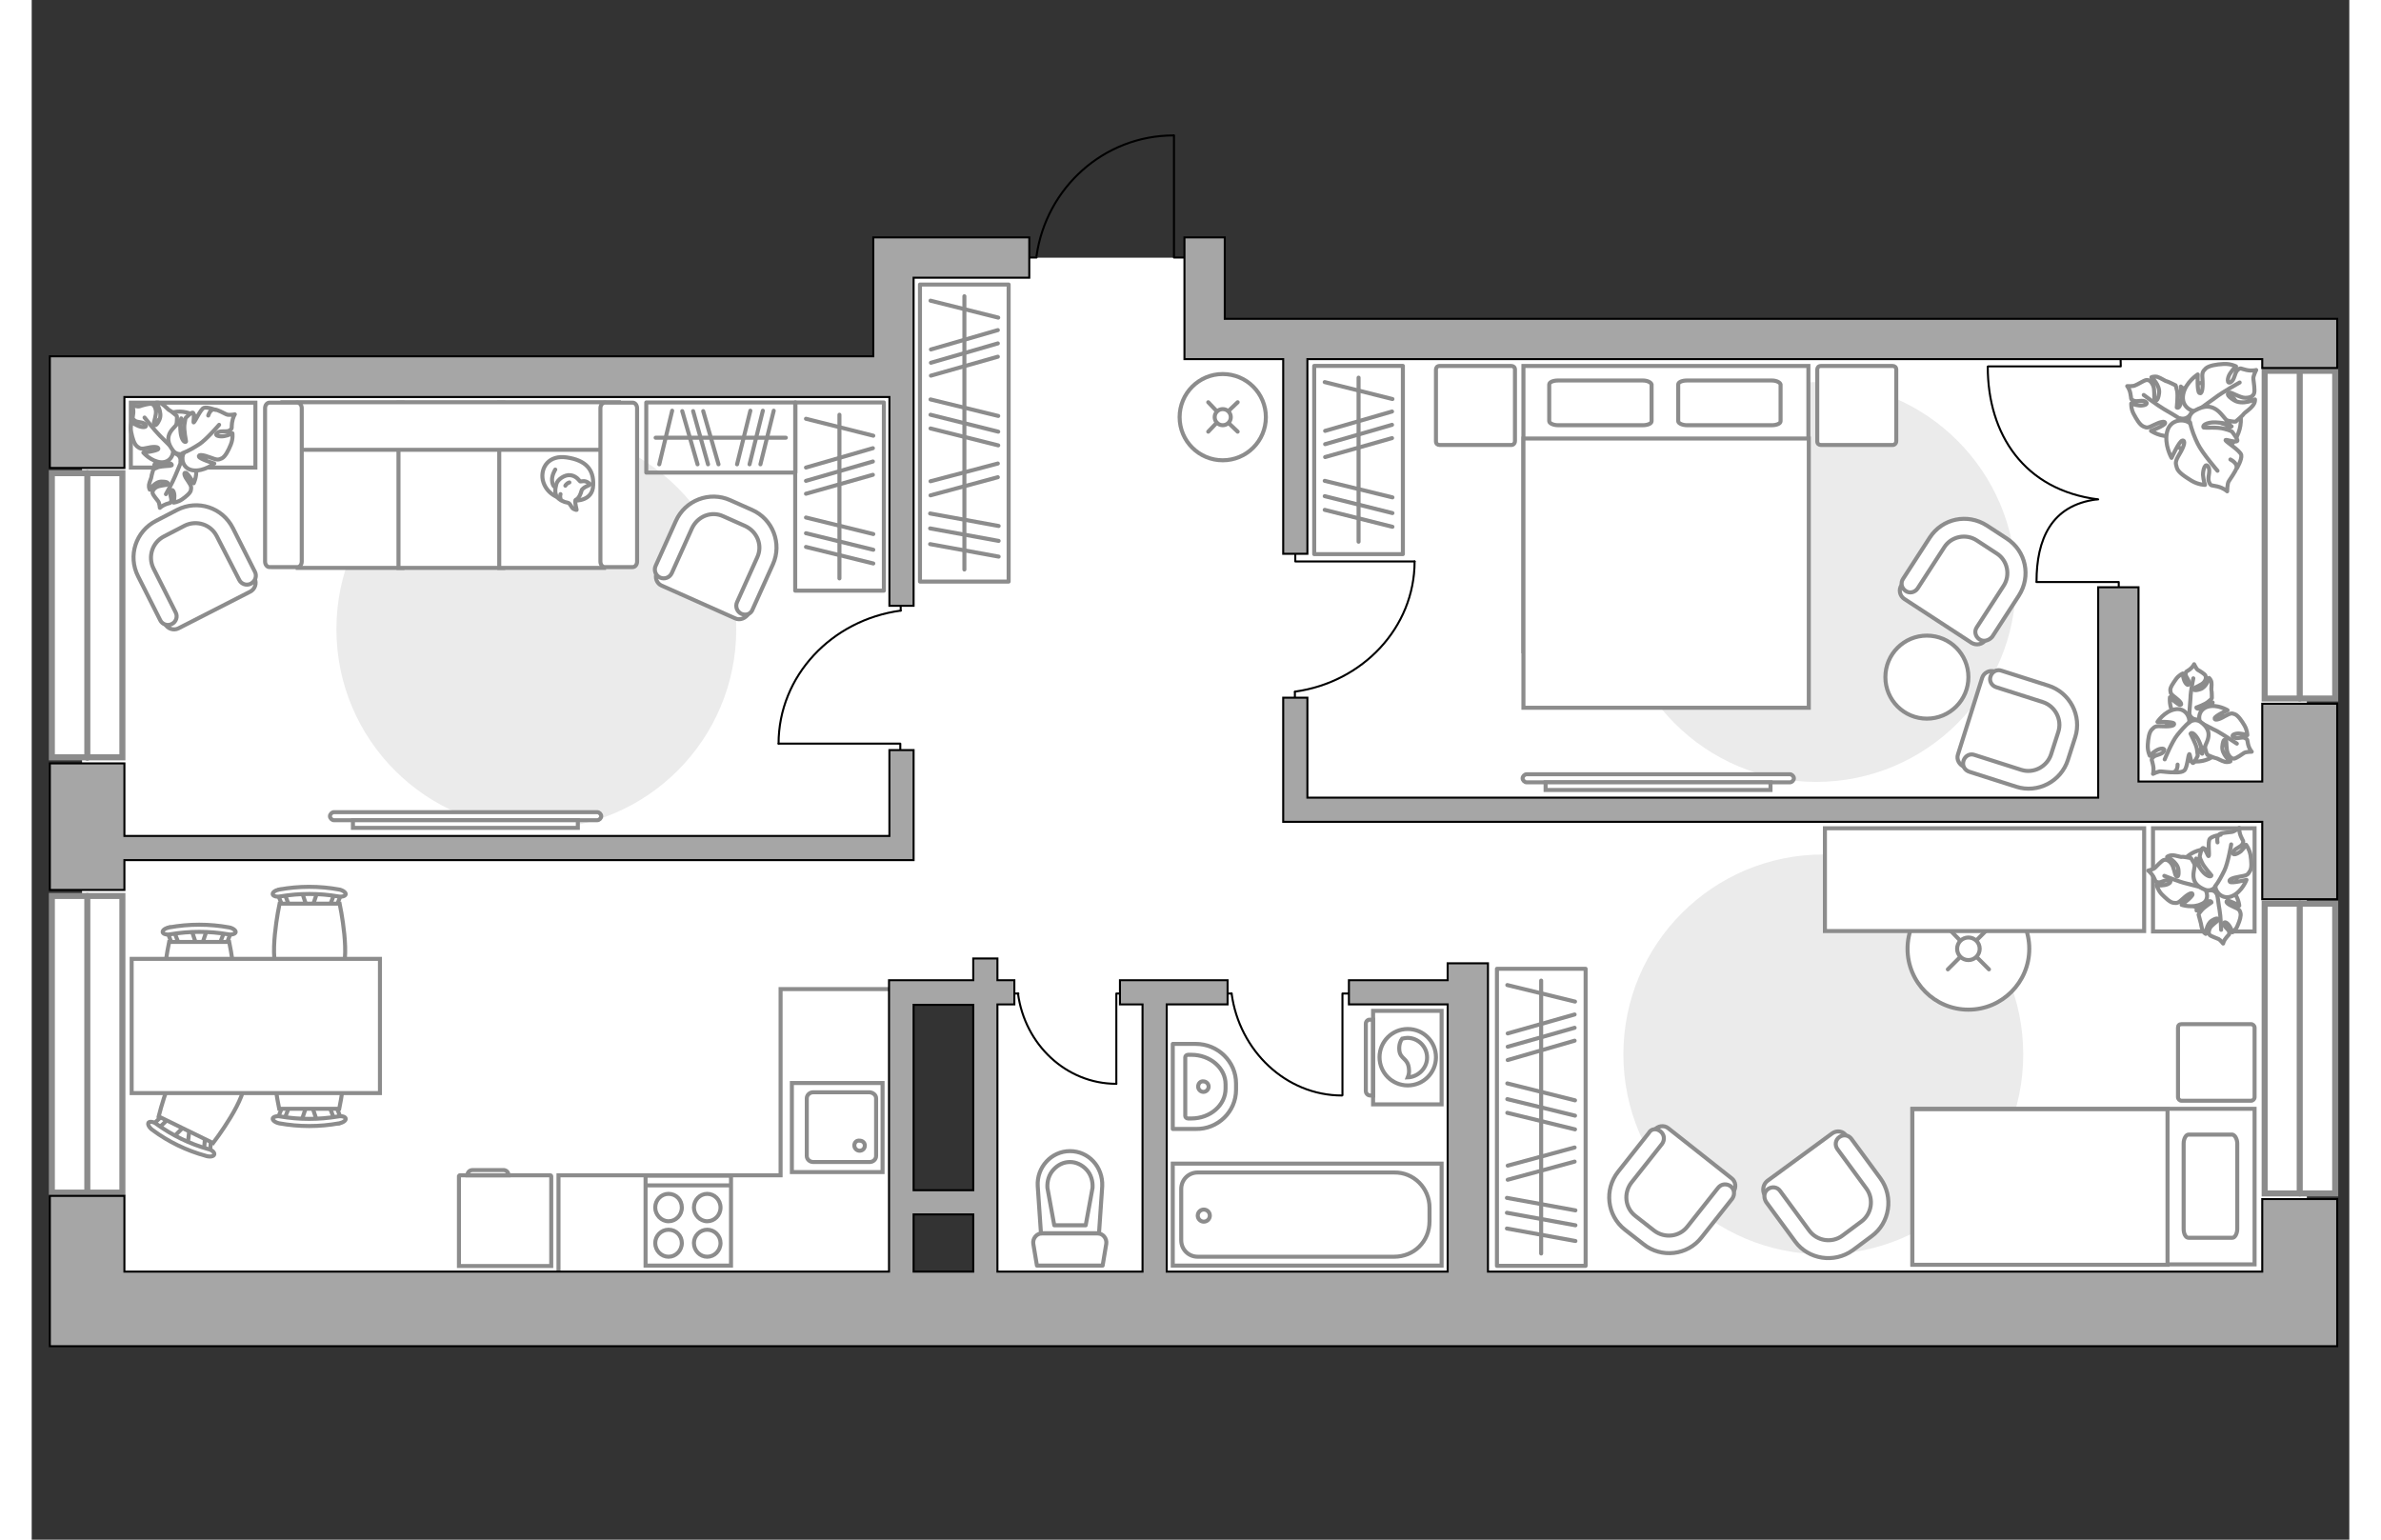 <?xml version="1.0" encoding="utf-8"?>
<!-- Generator: Adobe Illustrator 28.2.0, SVG Export Plug-In . SVG Version: 6.00 Build 0)  -->
<svg version="1.1" xmlns="http://www.w3.org/2000/svg" xmlns:xlink="http://www.w3.org/1999/xlink" x="0px" y="0px"
	 viewBox="0 0 575 382" style="enable-background:new 0 0 575 382;" xml:space="preserve" width="883" height="571">
<rect x="0" y="0" width="575" height="382" fill="#333333" stroke="none"/>
<style type="text/css">
	.st0{fill:#FFFFFF;}
	.st1{fill:#EBEBEB;}
	.st2{fill:none;stroke:#8C8C8C;stroke-miterlimit:10;}
	.st3{fill:#FFFFFF;stroke:#8C8C8C;stroke-linecap:round;stroke-miterlimit:10;}
	.st4{fill:none;stroke:#000000;stroke-width:0.5;stroke-linecap:round;stroke-linejoin:round;stroke-miterlimit:10;}
	.st5{fill:#FFFFFF;stroke:#8C8C8C;stroke-miterlimit:10;}
	.st6{fill-rule:evenodd;clip-rule:evenodd;fill:#FFFFFF;fill-opacity:0.1;stroke:#8C8C8C;stroke-miterlimit:10;}
	.st7{fill:#FFFFFF;stroke:#8C8C8C;stroke-linecap:round;stroke-linejoin:round;stroke-miterlimit:10;}
	.st8{fill:none;stroke:#8C8C8C;stroke-linecap:round;stroke-linejoin:round;stroke-miterlimit:10;}
	.st9{fill:#FFFFFF;stroke:#8C8C8C;stroke-width:1.5;stroke-linecap:round;stroke-miterlimit:10;}
	.st10{fill:#A6A6A6;stroke:#000000;stroke-width:0.5;stroke-miterlimit:10;}
</style>
<g id="bg_1_">
	
		<rect x="279.8" y="41.9" transform="matrix(-4.159891e-11 1 -1 -4.159891e-11 606.367 -194.734)" class="st0" width="241.5" height="327.9"/>
	
		<rect x="161.5" y="117.2" transform="matrix(-4.161223e-11 1 -1 -4.161223e-11 407.76 -97.566)" class="st0" width="182.4" height="75.8"/>
	
		<rect x="-1" y="106.9" transform="matrix(-4.160779e-11 1 -1 -4.160779e-11 323.793 94.49)" class="st0" width="231.4" height="204.4"/>
</g>
<g id="furniture_1_">
	<path id="Vector_00000145777835375845194500000009326140004158700438_" class="st1" d="M442.7,94.8c27.4,0,49.6,22.2,49.6,49.6
		c0,27.4-22.2,49.6-49.6,49.6c-27.4,0-49.6-22.2-49.6-49.6C393.1,117,415.3,94.8,442.7,94.8z"/>
	<path id="Vector_00000107584097209340221240000013464031493537981363_" class="st1" d="M444.5,212c27.4,0,49.6,22.2,49.6,49.6
		c0,27.4-22.2,49.6-49.6,49.6c-27.4,0-49.6-22.2-49.6-49.6C394.9,234.2,417.1,212,444.5,212z"/>
	<path id="Vector_00000159470933928238410960000018375745363669836704_" class="st1" d="M125.2,106.5c27.4,0,49.6,22.2,49.6,49.6
		c0,27.4-22.2,49.6-49.6,49.6c-27.4,0-49.6-22.2-49.6-49.6C75.6,128.7,97.8,106.5,125.2,106.5z"/>
	<g>
		<path id="Vector_8_00000181766272690174903440000017708385835706664848_" class="st2" d="M106.2,291.6h22.5c0.1,0,0.2,0.1,0.2,0.2
			l0,22.3l-22.9,0l0-22.3C106.1,291.6,106.1,291.6,106.2,291.6z"/>
		<path id="Vector_9_00000178192695537260252220000012523365195260778888_" class="st2" d="M118.3,291.6h-10.2
			c0-0.8,0.6-1.3,1.3-1.3h7.4C117.7,290.2,118.3,290.8,118.3,291.6z"/>
	</g>
	<g>
		<circle class="st3" cx="480.5" cy="235.4" r="15.1"/>
		<line class="st3" x1="485.6" y1="240.5" x2="482.6" y2="237.5"/>
		<circle class="st3" cx="480.5" cy="235.4" r="2.8"/>
		<line class="st3" x1="478.4" y1="233.3" x2="475.4" y2="230.2"/>
		<line class="st3" x1="485.6" y1="230.2" x2="482.6" y2="233.2"/>
		<line class="st3" x1="478.4" y1="237.5" x2="475.4" y2="240.5"/>
	</g>
	<g>
		<circle class="st3" cx="295.5" cy="103.5" r="10.7"/>
		<line class="st3" x1="299.2" y1="107.1" x2="297" y2="105"/>
		<circle class="st3" cx="295.5" cy="103.5" r="2"/>
		<line class="st3" x1="294" y1="102" x2="291.9" y2="99.8"/>
		<line class="st3" x1="299.2" y1="99.8" x2="297" y2="101.9"/>
		<line class="st3" x1="294" y1="104.9" x2="291.9" y2="107.1"/>
	</g>
	<g id="Group_31_00000001643568140345179800000002563878717855256728_">
		<path id="Vector_149_00000173844663786473505620000004831411714218617481_" class="st4" d="M185.3,184.5l30.2,0v3"/>
		<path id="Vector_150_00000137094325014953657080000002712392250601758619_" class="st4" d="M215.6,148.4v3.1"/>
		<path id="Vector_151_00000021112532250637058760000002301945288125202599_" class="st4" d="M215.6,151.5
			c-17.1,2.3-30.3,16.2-30.3,33"/>
	</g>
	<g id="Group_31_00000136377535788112289920000006156378743034406808_">
		<path id="Vector_149_00000169554024292695505410000005699372190089475977_" class="st4" d="M269.1,268.9l0-22.4h2.2"/>
		<path id="Vector_150_00000092426215294578760040000012167023482929354404_" class="st4" d="M242.5,246.5h2.3"/>
		<path id="Vector_151_00000077301123428925915100000016663538261351793585_" class="st4" d="M244.7,246.5
			c1.7,12.7,12,22.4,24.4,22.4"/>
	</g>
	<g id="Group_31_00000083084199910625765830000006929192069011564695_">
		<path id="Vector_149_00000135682163725181140700000007934656886385937079_" class="st4" d="M325.2,271.7l0-25.2h2.5"/>
		<path id="Vector_150_00000023969362293686909720000000804622382852881071_" class="st4" d="M295.1,246.5h2.6"/>
		<path id="Vector_151_00000019644455075766434710000015619905626463208588_" class="st4" d="M297.7,246.5
			c1.9,14.2,13.5,25.3,27.4,25.3"/>
	</g>
	<g id="Group_31_00000140709890662160407770000013600316277580273341_">
		<path id="Vector_149_00000161589195336858003450000002678676512723847059_" class="st4" d="M343.1,139.3l-29.6,0v-2.9"/>
		<path id="Vector_150_00000001656509738550628200000017241665631505937075_" class="st4" d="M313.4,174.7l0-3"/>
		<path id="Vector_151_00000057123392459159642880000011142406991519549624_" class="st4" d="M313.4,171.6
			c16.8-2.3,29.7-15.9,29.7-32.3"/>
	</g>
	<g>
		<g>
			<path class="st5" d="M332.8,250.7V274h17v-23.2H332.8z"/>
			<path class="st6" d="M331,254v16.7c0,0.6,0.5,1.1,1.1,1.1h0.7v-18.8h-0.7C331.5,252.9,331,253.4,331,254z"/>
		</g>
		<g>
			<circle class="st5" cx="341.4" cy="262.3" r="7"/>
			<path class="st5" d="M339.3,260.5c0.2,2.4,2.2,1.9,2.4,4.8c0.1,0.9-0.1,1.5-0.3,2c2.6-0.1,4.8-2.3,4.8-4.9c0-2.7-2.2-4.9-4.9-4.9
				c-0.4,0-0.8,0.1-1.3,0.2C339.6,258.2,339.2,259.2,339.3,260.5z"/>
		</g>
	</g>
	<g>
		<path id="Vector_54_00000109750885932794057990000011697091019813298365_" class="st5" d="M66,99.9h26v41H66V99.9z"/>
		<path id="Vector_55_00000096028029750962447020000016524622349952331136_" class="st5" d="M91,99.9h26v41H91V99.9z"/>
		<path id="Vector_56_00000136380583950716316300000001060635333752414349_" class="st5" d="M116,99.9h26v41h-26V99.9z"/>
		<path id="Vector_57_00000036226313656443995310000004854483051763713673_" class="st5" d="M64.7,111.6l-2.4-11.8h83.4v11.8H64.7z"
			/>
		<path id="Vector_58_00000165203745421720619620000007701520609127864476_" class="st5" d="M67,101.3v38c0,0.8-0.5,1.4-1.1,1.4H59
			c-0.6,0-1.1-0.6-1.1-1.4v-38c0-0.8,0.5-1.4,1.1-1.4h6.9C66.5,99.9,67,100.5,67,101.3z"/>
		<path id="Vector_59_00000102502854088172092720000004273627958218232463_" class="st5" d="M150.2,101.3v38c0,0.8-0.5,1.4-1.1,1.4
			h-6.9c-0.6,0-1.1-0.6-1.1-1.4v-38c0-0.8,0.5-1.4,1.1-1.4h6.9C149.7,99.9,150.2,100.5,150.2,101.3z"/>
		<g>
			<path class="st7" d="M134.8,124.2c0,0,4.4,0.2,4.5-3.8c0.2-4-1.9-6.2-6.5-6.9c-4.5-0.7-6.6,2.5-6,5.6
				C127.5,122.2,130.4,124.2,134.8,124.2z"/>
			<path class="st7" d="M136.5,121.5c0,0,0.5-0.6,1.3-0.9c0.8-0.3,0.7-0.5,0.7-0.5s-0.8-0.9-1.9-0.7c-0.6,0.1-0.6,0-0.6,0
				s-0.8-1.3-2.3-1.5c-1.5-0.2-3.2,1.1-3.5,2.1c-0.3,1-0.5,2.4,0.1,3.2c0.5,0.8,1.8,1.4,2.6,1.5c0.8,0.1,0.9,1.3,1.6,1.6
				c0.7,0.3,0.7,0.2,0.7,0.2s-0.5-2-0.3-2.4C134.9,123.9,135.8,124.1,136.5,121.5z"/>
			<path class="st7" d="M132.4,120.5c0,0,0.3-0.6,1-0.8"/>
			<path class="st7" d="M131.2,122.6c0,0-0.2,0.6,0,1.1"/>
			<path class="st8" d="M129.9,120.9c0,0-0.7-0.2-0.8-1.7c-0.1-1.3,0.8-2.7,0.8-2.7"/>
		</g>
	</g>
	<g>
		
			<rect x="337.6" y="266.2" transform="matrix(-1.233519e-10 -1 1 -1.233519e-10 97.329 651.665)" class="st8" width="73.7" height="22"/>
		<line class="st8" x1="383" y1="307.9" x2="366" y2="304.8"/>
		<line class="st8" x1="383" y1="304" x2="366" y2="300.9"/>
		<line class="st8" x1="382.8" y1="258.2" x2="366.2" y2="263"/>
		<line class="st8" x1="382.8" y1="255" x2="366.2" y2="259.7"/>
		<line class="st8" x1="382.8" y1="251.7" x2="366.2" y2="256.4"/>
		<line class="st8" x1="383" y1="300.3" x2="366" y2="297.2"/>
		<line class="st8" x1="382.8" y1="288.2" x2="366.2" y2="292.7"/>
		<line class="st8" x1="382.8" y1="284.7" x2="366.2" y2="289.2"/>
		<line class="st8" x1="382.9" y1="280.2" x2="366.1" y2="276.1"/>
		<line class="st8" x1="382.9" y1="273" x2="366.1" y2="268.8"/>
		<line class="st8" x1="382.9" y1="248.5" x2="366.1" y2="244.4"/>
		<line class="st8" x1="382.9" y1="276.8" x2="366.1" y2="272.7"/>
		<line class="st8" x1="374.5" y1="311" x2="374.5" y2="243.3"/>
	</g>
	<g>
		
			<rect x="194.5" y="96.4" transform="matrix(-1.233519e-10 -1 1 -1.233519e-10 123.979 338.794)" class="st8" width="73.7" height="22"/>
		<line class="st8" x1="239.9" y1="138.1" x2="222.9" y2="135"/>
		<line class="st8" x1="239.9" y1="134.2" x2="222.9" y2="131.1"/>
		<line class="st8" x1="239.7" y1="88.5" x2="223.1" y2="93.2"/>
		<line class="st8" x1="239.7" y1="85.2" x2="223.1" y2="90"/>
		<line class="st8" x1="239.7" y1="81.9" x2="223.1" y2="86.7"/>
		<line class="st8" x1="239.9" y1="130.5" x2="222.9" y2="127.4"/>
		<line class="st8" x1="239.7" y1="118.4" x2="223" y2="122.9"/>
		<line class="st8" x1="239.7" y1="115" x2="223" y2="119.4"/>
		<line class="st8" x1="239.8" y1="110.5" x2="223" y2="106.3"/>
		<line class="st8" x1="239.8" y1="103.2" x2="223" y2="99.1"/>
		<line class="st8" x1="239.8" y1="78.8" x2="223" y2="74.6"/>
		<line class="st8" x1="239.8" y1="107.1" x2="223" y2="102.9"/>
		<line class="st8" x1="231.4" y1="141.3" x2="231.4" y2="73.5"/>
	</g>
	<g>
		
			<rect x="305.8" y="103.1" transform="matrix(-1.947926e-10 -1 1 -1.947926e-10 215.092 443.282)" class="st8" width="46.7" height="22"/>
		<line class="st8" x1="337.5" y1="108.7" x2="320.9" y2="113.4"/>
		<line class="st8" x1="337.5" y1="105.4" x2="320.9" y2="110.2"/>
		<line class="st8" x1="337.5" y1="102.1" x2="320.9" y2="106.9"/>
		<line class="st8" x1="337.6" y1="130.7" x2="320.8" y2="126.5"/>
		<line class="st8" x1="337.6" y1="123.4" x2="320.8" y2="119.3"/>
		<line class="st8" x1="337.6" y1="99" x2="320.8" y2="94.8"/>
		<line class="st8" x1="337.6" y1="127.3" x2="320.8" y2="123.1"/>
		<line class="st8" x1="329.2" y1="134.4" x2="329.2" y2="93.7"/>
	</g>
	<g>
		
			<rect x="177.1" y="112.2" transform="matrix(-1.947926e-10 -1 1 -1.947926e-10 77.227 323.647)" class="st8" width="46.7" height="22"/>
		<line class="st8" x1="208.7" y1="117.8" x2="192.1" y2="122.5"/>
		<line class="st8" x1="208.7" y1="114.5" x2="192.1" y2="119.3"/>
		<line class="st8" x1="208.7" y1="111.2" x2="192.1" y2="116"/>
		<line class="st8" x1="208.8" y1="139.8" x2="192.1" y2="135.7"/>
		<line class="st8" x1="208.8" y1="132.5" x2="192.1" y2="128.4"/>
		<line class="st8" x1="208.8" y1="108.1" x2="192.1" y2="103.9"/>
		<line class="st8" x1="208.8" y1="136.4" x2="192.1" y2="132.3"/>
		<line class="st8" x1="200.4" y1="143.5" x2="200.4" y2="102.9"/>
	</g>
	<g>
		
			<rect x="152.4" y="99.9" transform="matrix(-1 3.894368e-10 -3.894368e-10 -1 341.875 217.149)" class="st8" width="37" height="17.4"/>
		<line class="st8" x1="166.6" y1="102" x2="170.4" y2="115.2"/>
		<line class="st8" x1="164.1" y1="102" x2="167.8" y2="115.2"/>
		<line class="st8" x1="161.4" y1="102" x2="165.2" y2="115.2"/>
		<line class="st8" x1="184.1" y1="101.9" x2="180.8" y2="115.2"/>
		<line class="st8" x1="178.3" y1="101.9" x2="175" y2="115.2"/>
		<line class="st8" x1="158.9" y1="101.9" x2="155.7" y2="115.2"/>
		<line class="st8" x1="181.4" y1="101.9" x2="178.1" y2="115.2"/>
		<line class="st8" x1="187.1" y1="108.6" x2="154.8" y2="108.6"/>
	</g>
	<g>
		<path id="Vector_60_00000122686016821323862680000000894213512586893440_" class="st5" d="M530.3,101c1.8-4.8,7.1-7.2,11.8-5.4
			c4.8,1.8,7.2,7.1,5.4,11.8c-1.8,4.8-7.1,7.2-11.8,5.4S528.5,105.8,530.3,101z"/>
		<path class="st7" d="M533.1,103.8c0,0,1.5,0.5,2.5-1c1-1.5,1.4-3.2-0.4-5c-1.8-1.8-2-1.9-2-1.9s0.4,2.7,0,4.1
			c-0.4,1.4-0.9,1.2-1,1.1c0-0.1,0.3-2.7,0.1-4c-0.3-1.3-0.4-1.5-0.4-1.5s-1.8-0.9-2.2-1c-0.3,0-1.4-0.8-2.3-1.1
			c-0.9-0.2-1.5,0.1-1.5,0.1s2.2,1.9,1.9,4c-0.3,2.1-0.9,1.9-1.1,1.5c-0.2-0.4,0.1-2.5-0.4-3.5c-0.5-1.1-1.1-1.4-1.7-1.3
			c-0.6,0.1-2.1,1.1-2.7,1.3c-0.5,0.3-2,0.2-2,0.2s0.6,0.7,0.8,1.9c0.3,1.3-0.1,1.3,0.8,1.7c0.8,0.4,2.2-0.3,3,0.3
			c0.8,0.6-0.5,1-1.6,0.9c-1.1-0.1-2-0.5-2-0.5s-0.1,1.3,0.6,2.6s1.5,2.7,2.4,3.1s1.1,0.4,2.7-0.4c1.6-0.8,2.8-1,2.7-0.4
			c-0.1,0.6-3.5,1.9-3.5,1.9s2.5,1.7,5.1,1.2C533.7,107.4,533.9,104.8,533.1,103.8z"/>
		<path class="st8" d="M524,98c0,0,3.3,2.5,5,3.5c1.1,0.6,3.2,1.9,4,2.4c1.2,0.7,2.7,1.1,4.1,1"/>
		<path class="st7" d="M537.4,102c0,0-1.3,1.4-0.1,3.1c1.2,1.7,2.8,3,5.6,1.9c2.8-1.1,2.9-1.2,2.9-1.2s-3.1-0.8-4.4-1.8
			c-1.3-1.1-0.8-1.6-0.7-1.5c0.2,0,2.7,1.6,4.3,1.9c1.5,0.3,1.8,0.2,1.8,0.2s1.8-1.5,2-1.9c0.2-0.3,1.5-1.1,2.2-2
			c0.7-0.8,0.6-1.6,0.6-1.6s-3.1,1.5-5.2,0.2c-2.1-1.3-1.6-1.8-1.1-1.9c0.5-0.1,2.6,1.3,3.9,1.3c1.4,0,2-0.5,2.2-1.2
			c0.2-0.6-0.1-2.8-0.2-3.5c-0.1-0.7,0.7-2.2,0.7-2.2s-1,0.3-2.4,0c-1.5-0.3-1.4-0.7-2.2,0c-0.8,0.7-0.7,2.4-1.7,3
			c-1,0.6-0.9-1-0.2-2.1c0.7-1.1,1.5-1.8,1.5-1.8s-1.3-0.7-3.1-0.6c-1.8,0.1-3.6,0.4-4.4,1.1c-0.8,0.8-1,1-0.8,3.1
			c0.1,2.1-0.2,3.4-0.8,3c-0.6-0.4-0.4-4.6-0.4-4.6s-3,1.9-3.6,4.9C533.2,100.9,535.9,102.3,537.4,102z"/>
		<path class="st8" d="M547.8,94.9c0,0-4.3,2.4-6.1,3.8c-1.2,0.9-3.5,2.5-4.4,3.2c-1.3,1-2.4,2.4-3,3.9"/>
		<g>
			<path class="st7" d="M545.5,114c1.3,0.7,1.7,1.5,1.5,2.2c-0.2,0.7-1.5,2.6-1.9,3.2s-0.4,2.5-0.4,2.5s-0.8-0.8-2.4-1.2
				c-1.6-0.4-1.6,0-2.1-1.1c-0.5-1.1,0.5-2.7-0.2-3.8c-0.7-1.1-1.3,0.6-1.3,2c0.1,1.4,0.5,2.5,0.5,2.5s-1.6,0-3.3-1
				c-1.6-1-3.4-2.1-3.7-3.3c-0.3-1.1-0.5-1.4,0.7-3.4c1.2-2,1.5-3.4,0.7-3.3c-0.8,0.1-2.7,4.3-2.7,4.3s-1.9-3.3-1.1-6.5
				c0.8-3.2,4.2-3.2,5.5-2.2c0,0-0.6-2,1.5-3.1c2-1.1,4.2-1.6,6.4,0.9s2.2,2.6,2.2,2.6s-3.4-0.8-5.1-0.4c-1.8,0.4-1.6,1.1-1.4,1.2
				c0.2,0.1,3.4-0.2,5.1,0.3c1.6,0.4,1.9,0.7,1.9,0.7s1.6,2,1.3,2.3c-0.5,0.5-2.9-0.5-2.9-0.2c0,0.4,3.7,2.6,3.9,3.7
				s-1.1,3.3-1.1,3.3"/>
			<path class="st8" d="M542.3,116.8c0,0-3.8-4.4-4.9-6.7c-0.7-1.4-1.6-3.6-1.9-5.3"/>
		</g>
	</g>
	<g>
		<path id="Vector_60_00000083060769384979578860000015538252023152586398_" class="st5" d="M536.3,174c4.1-0.4,7.8,2.6,8.2,6.7
			c0.4,4.1-2.6,7.8-6.7,8.2c-4.1,0.4-7.8-2.6-8.2-6.7C529.2,178,532.2,174.4,536.3,174z"/>
		<path class="st7" d="M535.3,177c0,0,0.2,1.3,1.6,1.5s2.9-0.1,3.5-2.1c0.7-2,0.7-2.1,0.7-2.1s-1.8,1.3-2.9,1.5
			c-1.2,0.2-1.2-0.3-1.1-0.3s2.1-0.7,2.9-1.4c0.9-0.7,0.9-0.9,0.9-0.9s0-1.7-0.1-1.9c-0.1-0.3,0.1-1.3,0-2c-0.1-0.7-0.6-1.1-0.6-1.1
			s-0.6,2.3-2.2,2.8c-1.6,0.5-1.7,0.1-1.5-0.2c0.2-0.3,1.8-0.8,2.4-1.5c0.6-0.7,0.6-1.3,0.4-1.7s-1.5-1.2-1.9-1.4
			c-0.4-0.3-0.9-1.4-0.9-1.4s-0.3,0.7-1.1,1.3c-0.8,0.6-1,0.4-1,1.2c0,0.7,1,1.5,0.8,2.3c-0.1,0.8-0.9,0-1.2-0.9
			c-0.3-0.9-0.3-1.6-0.3-1.6s-1,0.4-1.7,1.4c-0.7,1-1.5,2.1-1.4,2.8c0.1,0.8,0.1,0.9,1.3,1.8c1.2,0.9,1.7,1.7,1.2,1.8
			c-0.5,0.1-2.6-1.9-2.6-1.9s-0.3,2.4,1,4.1C532.9,178.7,534.9,177.9,535.3,177z"/>
		<path class="st8" d="M536.3,168.3c0,0-0.7,3.3-0.7,4.9c-0.1,1-0.2,3-0.3,3.8c-0.1,1.2,0.2,2.3,0.7,3.4"/>
		<path class="st7" d="M538.2,179.5c0,0-1.5-0.4-2.3,1.1c-0.8,1.5-1.2,3.1,0.6,4.7c1.8,1.6,2,1.7,2,1.7s-0.6-2.5-0.2-3.8
			c0.3-1.3,0.8-1.2,0.9-1.1c0,0.1-0.2,2.6,0.1,3.8s0.5,1.4,0.5,1.4s1.8,0.8,2.1,0.8c0.3,0,1.4,0.7,2.2,0.9c0.8,0.2,1.4-0.1,1.4-0.1
			s-2.2-1.7-2-3.7c0.2-2,0.7-1.8,0.9-1.5c0.2,0.3,0,2.3,0.5,3.3c0.5,1,1.1,1.3,1.6,1.2c0.5-0.1,2-1.1,2.4-1.4
			c0.5-0.3,1.9-0.3,1.9-0.3s-0.6-0.6-0.9-1.8c-0.3-1.2,0-1.2-0.8-1.6c-0.8-0.4-2,0.4-2.8-0.2c-0.8-0.5,0.4-1,1.5-0.9
			c1.1,0.1,1.9,0.4,1.9,0.4s0-1.2-0.7-2.4c-0.7-1.2-1.6-2.5-2.4-2.8c-0.8-0.3-1-0.3-2.5,0.5c-1.5,0.9-2.6,1.1-2.5,0.5
			c0.1-0.6,3.2-2,3.2-2s-2.5-1.5-4.8-0.9C537.5,176,537.4,178.5,538.2,179.5z"/>
		<path class="st8" d="M547.1,184.5c0,0-3.3-2.2-4.9-3.1c-1.1-0.5-3.1-1.6-3.9-2c-1.2-0.6-2.6-0.9-3.9-0.8"/>
		<g>
			<path class="st7" d="M532.4,189.7c0,1.2-0.5,1.8-1.1,1.9c-0.6,0.1-2.5-0.2-3-0.2c-0.6-0.1-2,0.6-2,0.6s0.3-0.9,0-2.2
				c-0.2-1.3-0.6-1.2,0-1.9c0.6-0.7,2.2-0.6,2.7-1.5c0.5-0.9-0.9-0.8-1.9-0.2c-1,0.6-1.6,1.3-1.6,1.3s-0.6-1.2-0.5-2.7
				c0.1-1.5,0.3-3.2,1.1-3.9c0.7-0.7,0.9-0.8,2.7-0.7c1.9,0.1,3-0.2,2.7-0.7c-0.4-0.5-4.1-0.4-4.1-0.4s1.7-2.6,4.3-3.1
				c2.6-0.5,3.8,1.9,3.6,3.2c0,0,1.3-1.1,2.8-0.1c1.5,1.1,2.6,2.5,1.6,4.9c-1,2.4-1.1,2.6-1.1,2.6s-0.6-2.7-1.6-3.9
				c-0.9-1.2-1.4-0.8-1.4-0.6c0,0.1,1.4,2.4,1.6,3.8s0.2,1.6,0.2,1.6s-0.9,1.9-1.2,1.8c-0.6-0.2-0.7-2.3-0.9-2.2
				c-0.3,0.2-0.5,3.6-1.3,4.1c-0.7,0.6-2.8,0.4-2.8,0.4"/>
			<path class="st8" d="M529.2,188.4c0,0,1.8-4.4,3.1-6c0.8-1,2-2.4,3.1-3.3"/>
		</g>
	</g>
	<polyline class="st2" points="213.8,245.4 185.8,245.4 185.8,291.6 130.7,291.6 130.7,317.9 	"/>
	<g id="Group_2_1_">
		<g id="Group_3_1_">
			<path id="Vector_10_1_" class="st5" d="M70.9,221.2l-1.4,4.2h-1.1l-1.4-4.2H70.9z"/>
		</g>
		<g id="Group_4_1_">
			<path id="Vector_11_1_" class="st5" d="M63,225.3c-0.4,0-0.7-0.2-0.8-0.5l-1.3-3.4c-0.1-0.3,0.1-0.6,0.6-0.7
				c0.5-0.1,0.9,0.1,1,0.4l1.3,3.4c0.1,0.3-0.1,0.6-0.6,0.7C63.1,225.3,63.1,225.3,63,225.3z"/>
		</g>
		<g id="Group_5_1_">
			<path id="Vector_12_1_" class="st5" d="M74.8,225.3c-0.1,0-0.1,0-0.2,0c-0.5-0.1-0.7-0.4-0.6-0.7l1.3-3.4c0.1-0.3,0.6-0.5,1-0.4
				c0.5,0.1,0.7,0.4,0.6,0.7l-1.3,3.4C75.5,225,75.2,225.3,74.8,225.3z"/>
		</g>
		<path id="Vector_13_1_" class="st5" d="M76.4,241.7c-2.6,2.6-12.3,2.6-14.9,0c-3.1-3.1,0-17.5,0-17.5h14.9
			C76.4,224.2,79.5,238.7,76.4,241.7z"/>
		<path id="Vector_14_1_" class="st5" d="M76,222.4c-4.7-0.8-9.5-0.8-14.3,0c-1,0.2-1.8-0.1-1.9-0.5c-0.1-0.5,0.6-1,1.6-1.2
			c4.9-0.9,10-0.9,14.9,0c1,0.2,1.7,0.8,1.6,1.2C77.8,222.3,77,222.6,76,222.4z"/>
	</g>
	<g id="Group_2_3_">
		<g id="Group_3_3_">
			<path id="Vector_10_3_" class="st5" d="M43.5,230.6l-1.4,4.2H41l-1.4-4.2H43.5z"/>
		</g>
		<g id="Group_4_3_">
			<path id="Vector_11_3_" class="st5" d="M35.6,234.7c-0.4,0-0.7-0.2-0.8-0.5l-1.3-3.4c-0.1-0.3,0.1-0.6,0.6-0.7
				c0.5-0.1,0.9,0.1,1,0.4l1.3,3.4c0.1,0.3-0.1,0.6-0.6,0.7C35.8,234.7,35.7,234.7,35.6,234.7z"/>
		</g>
		<g id="Group_5_3_">
			<path id="Vector_12_3_" class="st5" d="M47.5,234.7c-0.1,0-0.1,0-0.2,0c-0.5-0.1-0.7-0.4-0.6-0.7l1.3-3.4c0.1-0.3,0.6-0.5,1-0.4
				c0.5,0.1,0.7,0.4,0.6,0.7l-1.3,3.4C48.2,234.5,47.9,234.7,47.5,234.7z"/>
		</g>
		<path id="Vector_13_3_" class="st5" d="M49,251.2c-2.6,2.6-12.3,2.6-14.9,0c-3.1-3.1,0-17.5,0-17.5H49
			C49,233.7,52.1,248.1,49,251.2z"/>
		<path id="Vector_14_3_" class="st5" d="M48.7,231.8c-4.7-0.8-9.5-0.8-14.3,0c-1,0.2-1.8-0.1-1.9-0.5c-0.1-0.5,0.6-1,1.6-1.2
			c4.9-0.9,10-0.9,14.9,0c1,0.2,1.7,0.8,1.6,1.2C50.5,231.7,49.6,232,48.7,231.8z"/>
	</g>
	<g id="Group_2_00000182525758544601275760000009806905114008654488_">
		<g id="Group_3_00000124145089852915451100000015906686950811708823_">
			<path id="Vector_10_00000027573996700393643010000010720077450159114893_" class="st5" d="M35.1,282.2l3.1-3.1l1,0.5l-0.5,4.4
				L35.1,282.2z"/>
		</g>
		<g id="Group_4_00000163046851124404510120000012599289381092767676_">
			<path id="Vector_11_00000099638865046037947960000011134363739995979710_" class="st5" d="M44,282c0.3,0.2,0.5,0.5,0.5,0.7
				l-0.3,3.6c0,0.4-0.4,0.5-0.8,0.4c-0.5-0.1-0.8-0.5-0.7-0.8l0.3-3.6c0-0.4,0.4-0.5,0.8-0.4C43.9,281.9,43.9,281.9,44,282z"/>
		</g>
		<g id="Group_5_00000149359960159191301840000001856735320313936567_">
			<path id="Vector_12_00000032618412088509002680000003765396351609354912_" class="st5" d="M33.3,276.8c0.1,0,0.1,0.1,0.2,0.1
				c0.4,0.3,0.5,0.6,0.2,0.9l-2.6,2.5c-0.3,0.2-0.7,0.2-1.1-0.1c-0.4-0.3-0.5-0.6-0.2-0.9l2.6-2.5C32.6,276.7,33,276.6,33.3,276.8z"
				/>
		</g>
		<path id="Vector_13_00000085208780007006969110000012160384234590347935_" class="st5" d="M39.1,261.3c3.5-1.2,12.2,3,13.5,6.5
			c1.4,4.1-7.6,15.8-7.6,15.8L31.5,277C31.5,277,35,262.7,39.1,261.3z"/>
		<path id="Vector_14_00000116924701244491867260000007835000592393981860_" class="st5" d="M31,278.9c3.9,2.8,8.2,4.9,12.8,6.2
			c1,0.2,1.6,0.9,1.5,1.3c-0.1,0.5-1,0.7-2,0.4c-4.8-1.3-9.4-3.5-13.4-6.5c-0.8-0.6-1.2-1.4-0.9-1.8C29.3,278.2,30.3,278.3,31,278.9
			z"/>
	</g>
	<g id="Group_2_00000002357405720953008160000002832042053620264372_">
		<g id="Group_3_00000132057995776180969310000015888545242631368352_">
			<path id="Vector_10_00000153701753078244586620000009049088818795721607_" class="st5" d="M66.9,278.2l1.4-4.2h1.1l1.4,4.2H66.9z
				"/>
		</g>
		<g id="Group_4_00000036930075750380500130000002758767885786013618_">
			<path id="Vector_11_00000124143061183143474120000008082926397966005144_" class="st5" d="M74.8,274.1c0.4,0,0.7,0.2,0.8,0.5
				l1.3,3.4c0.1,0.3-0.1,0.6-0.6,0.7c-0.5,0.1-0.9-0.1-1-0.4l-1.3-3.4c-0.1-0.3,0.1-0.6,0.6-0.7C74.7,274.1,74.7,274.1,74.8,274.1z"
				/>
		</g>
		<g id="Group_5_00000081616392119838225140000010729081396298975361_">
			<path id="Vector_12_00000123442762317980262590000004513639863477402766_" class="st5" d="M63,274.1c0.1,0,0.1,0,0.2,0
				c0.5,0.1,0.7,0.4,0.6,0.7l-1.3,3.4c-0.1,0.3-0.6,0.5-1,0.4c-0.5-0.1-0.7-0.4-0.6-0.7l1.3-3.4C62.2,274.3,62.6,274.1,63,274.1z"/>
		</g>
		<path id="Vector_13_00000148639511668202756070000012726992922744684692_" class="st5" d="M61.4,257.6c2.6-2.6,12.3-2.6,14.9,0
			c3.1,3.1,0,17.5,0,17.5H61.4C61.4,275.1,58.3,260.7,61.4,257.6z"/>
		<path id="Vector_14_00000019670183257753601480000015438306198358225323_" class="st5" d="M61.7,277c4.7,0.8,9.5,0.8,14.3,0
			c1-0.2,1.8,0.1,1.9,0.5c0.1,0.5-0.6,1-1.6,1.2c-4.9,0.9-10,0.9-14.9,0c-1-0.2-1.7-0.8-1.6-1.2C59.9,277.1,60.8,276.8,61.7,277z"/>
	</g>
	<path id="Vector_35_3_" class="st5" d="M24.8,237.9h61.6v33.3H36.6H24.8V237.9z"/>
	<g>
		<path id="Vector_98_4_" class="st5" d="M370.1,161.6h70.7V90.8h-70.7V161.6z"/>
		<path id="Vector_99_4_" class="st5" d="M440.8,175.6h-70.7v-66.8h62.4h8.4v9.1V175.6z"/>
		<path id="Vector_100_4_" class="st8" d="M399.7,94.4h-21c-1.2,0-2.2,0.4-2.2,1v9.1c0,0.5,1,1,2.2,1h21c1.2,0,2.2-0.4,2.2-1v-9.1
			C401.8,94.9,400.9,94.4,399.7,94.4z"/>
		<path id="Vector_101_4_" class="st8" d="M431.7,94.4h-21c-1.2,0-2.2,0.4-2.2,1v9.1c0,0.5,1,1,2.2,1h21c1.2,0,2.2-0.4,2.2-1v-9.1
			C433.8,94.9,432.9,94.4,431.7,94.4z"/>
	</g>
	<path id="Vector_5_3_" class="st7" d="M462.6,109.4V91.7c0-0.6-0.4-0.9-0.9-0.9h-17.8c-0.6,0-0.9,0.4-0.9,0.9v17.8
		c0,0.6,0.4,0.9,0.9,0.9h17.8C462.2,110.4,462.6,110,462.6,109.4z"/>
	<path id="Vector_5_4_" class="st7" d="M368,109.4V91.7c0-0.6-0.4-0.9-0.9-0.9h-17.8c-0.6,0-0.9,0.4-0.9,0.9v17.8
		c0,0.6,0.4,0.9,0.9,0.9h17.8C367.6,110.4,368,110,368,109.4z"/>
	<g>
		<g>
			<polyline class="st4" points="497.4,144.4 517.8,144.4 517.8,148.3 			"/>
			<path class="st4" d="M512.4,123.9c-11.4,1.4-15,10-15,20.4"/>
		</g>
		<g>
			<polyline class="st4" points="485.4,90.9 518.3,90.9 518.2,86.2 			"/>
			<path class="st4" d="M512.7,123.9c-18.4-2.3-27.4-16.2-27.4-32.9"/>
		</g>
	</g>
	<g>
		<path id="Vector_37_3_" class="st5" d="M481.3,159.5l-16.7-10.9c-1.1-0.7-1.5-2.3-0.7-3.4l7.5-11.6c2.7-4.2,8.4-5.4,12.6-2.7
			l5.6,3.6c4.2,2.7,5.4,8.4,2.7,12.6l-7.5,11.6C484,159.9,482.5,160.2,481.3,159.5z"/>
		<path id="Vector_38_4_" class="st5" d="M483.2,158.6c-1-0.7-1.3-2-0.6-3l6.6-10.2c1.8-2.7,1-6.4-1.7-8.1l-4.9-3.2
			c-2.7-1.8-6.4-1-8.1,1.7l-6.6,10.2c-0.7,1-2,1.3-3,0.6c-1-0.7-1.3-2-0.6-3l6.6-10.2c3.1-4.8,9.4-6.1,14.2-3l4.9,3.2
			c4.8,3.1,6.1,9.4,3,14.2l-6.6,10.2C485.5,159,484.2,159.3,483.2,158.6z"/>
	</g>
	<g>
		<path id="Vector_37_00000170993226246863521670000007126148253096795293_" class="st5" d="M54.2,146.8l-17.8,9.1
			c-1.2,0.6-2.7,0.1-3.3-1.1l-6.3-12.3c-2.3-4.5-0.5-10,4-12.3l5.9-3c4.5-2.3,10-0.5,12.3,4l6.3,12.3
			C55.9,144.7,55.4,146.2,54.2,146.8z"/>
		<path id="Vector_38_00000137090591382076519780000003032409328681769651_" class="st5" d="M54.4,144.8c-1.1,0.6-2.4,0.1-2.9-0.9
			L45.9,133c-1.5-2.9-5-4-7.9-2.6l-5.2,2.7c-2.9,1.5-4,5-2.6,7.9l5.5,10.9c0.6,1.1,0.1,2.4-0.9,2.9c-1.1,0.6-2.4,0.1-2.9-0.9
			l-5.5-10.9c-2.6-5.1-0.6-11.2,4.5-13.8l5.2-2.7c5.1-2.6,11.2-0.6,13.8,4.5l5.5,10.9C55.9,142.9,55.5,144.2,54.4,144.8z"/>
	</g>
	<g>
		<path id="Vector_37_00000018923414251584558220000010922395852088249252_" class="st5" d="M174.5,153.4l-18.2-8.1
			c-1.2-0.5-1.8-2-1.2-3.3l5.6-12.6c2-4.6,7.5-6.6,12.1-4.6l6.1,2.7c4.6,2,6.6,7.5,4.6,12.1l-5.6,12.6
			C177.1,153.4,175.7,154,174.5,153.4z"/>
		<path id="Vector_38_00000053532335389430512260000003372698672935481999_" class="st5" d="M176.1,152.3c-1.1-0.5-1.6-1.8-1.1-2.9
			l5-11.1c1.4-3,0-6.4-3-7.8l-5.4-2.4c-3-1.4-6.4,0-7.8,3l-5,11.1c-0.5,1.1-1.8,1.6-2.9,1.1c-1.1-0.5-1.6-1.8-1.1-2.9l5-11.1
			c2.3-5.2,8.4-7.5,13.5-5.2l5.4,2.4c5.2,2.3,7.5,8.4,5.2,13.5l-5,11.1C178.5,152.3,177.3,152.8,176.1,152.3z"/>
	</g>
	<g>
		<path id="Vector_37_00000152984202558042298730000009006430590120650630_" class="st5" d="M477.9,187.2l6-19
			c0.4-1.3,1.8-2,3.1-1.6l13.2,4.1c4.8,1.5,7.5,6.6,6,11.4l-2,6.3c-1.5,4.8-6.6,7.5-11.4,6l-13.2-4.1
			C478.2,189.8,477.5,188.4,477.9,187.2z"/>
		<path id="Vector_38_00000107566264397358861980000001300407679427391661_" class="st5" d="M479.3,188.7c0.4-1.2,1.6-1.8,2.7-1.4
			l11.6,3.7c3.1,1,6.4-0.8,7.4-3.8l1.8-5.6c1-3.1-0.8-6.4-3.8-7.4l-11.6-3.7c-1.2-0.4-1.8-1.6-1.4-2.7c0.4-1.2,1.6-1.8,2.7-1.4
			l11.6,3.7c5.4,1.7,8.4,7.5,6.7,12.8l-1.8,5.6c-1.7,5.4-7.5,8.4-12.8,6.7l-11.6-3.7C479.5,191.1,478.9,189.9,479.3,188.7z"/>
	</g>
	<g>
		<path id="Vector_37_00000183217537852837910890000007245499602983649669_" class="st5" d="M430.6,293l16.1-11.8
			c1.1-0.8,2.7-0.6,3.4,0.5l8.2,11.1c3,4,2.1,9.8-2,12.8l-5.4,3.9c-4,3-9.8,2.1-12.8-2l-8.2-11.1C429.3,295.3,429.6,293.8,430.6,293
			z"/>
		<path id="Vector_38_00000022520222436645771960000007512414129303297166_" class="st5" d="M430.8,295c1-0.7,2.3-0.5,3,0.5l7.2,9.8
			c1.9,2.6,5.6,3.2,8.2,1.3l4.7-3.5c2.6-1.9,3.2-5.6,1.3-8.2l-7.2-9.8c-0.7-1-0.5-2.3,0.5-3c1-0.7,2.3-0.5,3,0.5l7.2,9.8
			c3.3,4.6,2.3,11-2.2,14.3l-4.7,3.5c-4.6,3.3-11,2.3-14.3-2.2l-7.2-9.8C429.6,297,429.8,295.7,430.8,295z"/>
	</g>
	<g>
		<path id="Vector_37_00000162331605205814637380000005256974360338343062_" class="st5" d="M406,279.9l15.7,12.4
			c1.1,0.8,1.3,2.4,0.4,3.5l-8.5,10.8c-3.1,4-8.9,4.6-12.8,1.5l-5.2-4.1c-4-3.1-4.6-8.9-1.5-12.8l8.5-10.8
			C403.4,279.3,405,279.1,406,279.9z"/>
		<path id="Vector_38_00000161593826324320691170000008106521890129694091_" class="st5" d="M404.1,280.7c1,0.8,1.1,2.1,0.4,3.1
			l-7.6,9.6c-2,2.6-1.6,6.3,1,8.3l4.6,3.6c2.6,2,6.3,1.6,8.3-1l7.6-9.6c0.8-1,2.1-1.1,3.1-0.4c1,0.8,1.1,2.1,0.4,3.1l-7.6,9.6
			c-3.5,4.5-10,5.2-14.4,1.7l-4.6-3.6c-4.5-3.5-5.2-10-1.7-14.4l7.6-9.6C401.8,280,403.1,279.9,404.1,280.7z"/>
	</g>
	<circle class="st5" cx="470.2" cy="168" r="10.3"/>
	<g>
		<path class="st5" d="M75,203.5c-0.5,0-1-0.5-1-1c0-0.5,0.5-1,1-1l65.3,0c0.5,0,1,0.5,1,1c0,0.5-0.5,1-1,1L75,203.5z"/>
		<rect x="79.7" y="203.5" class="st5" width="55.8" height="1.9"/>
	</g>
	<g>
		<path class="st5" d="M370.9,194.1c-0.5,0-1-0.5-1-1s0.5-1,1-1l65.3,0c0.5,0,1,0.5,1,1s-0.5,1-1,1L370.9,194.1z"/>
		<rect x="375.6" y="194.1" class="st5" width="55.8" height="1.9"/>
	</g>
	<rect x="24.6" y="99.9" class="st5" width="30.9" height="16.1"/>
	<g>
		<path id="Vector_60_00000053544590985680455980000016706262379251227315_" class="st5" d="M35.1,117.1c-4.1-0.9-6.7-4.9-5.8-9
			c0.9-4.1,4.9-6.7,9-5.8c4.1,0.9,6.7,4.9,5.8,9C43.2,115.4,39.2,118,35.1,117.1z"/>
		<path class="st7" d="M36.9,114.5c0,0,0.3-1.3-1.1-1.9c-1.4-0.6-2.8-0.8-4.1,0.9c-1.3,1.7-1.3,1.8-1.3,1.8s2.1-0.7,3.3-0.5
			c1.2,0.2,1.1,0.6,1,0.7c-0.1,0.1-2.2,0.1-3.3,0.4c-1,0.4-1.2,0.5-1.2,0.5s-0.5,1.6-0.5,1.9c0,0.3-0.5,1.3-0.6,2
			c-0.1,0.7,0.2,1.2,0.2,1.2s1.3-2.1,3-2c1.7,0,1.6,0.5,1.4,0.7c-0.3,0.2-2,0.2-2.8,0.7c-0.8,0.5-1,1.1-0.9,1.5s1.1,1.6,1.4,2
			c0.3,0.4,0.4,1.6,0.4,1.6s0.5-0.5,1.5-0.9c1-0.4,1.1-0.1,1.3-0.8c0.2-0.7-0.5-1.7-0.1-2.5c0.4-0.7,0.9,0.3,0.9,1.2
			c0,0.9-0.2,1.7-0.2,1.7s1.1-0.1,2.1-0.8s2.1-1.6,2.2-2.3s0.2-0.9-0.7-2.2c-0.9-1.2-1.2-2.2-0.6-2.1c0.5,0,2,2.6,2,2.6
			s1.1-2.3,0.4-4.3C39.9,113.6,37.7,113.8,36.9,114.5z"/>
		<path class="st8" d="M33.3,122.6c0,0,1.7-3,2.3-4.5c0.4-1,1.2-2.8,1.5-3.6c0.4-1.1,0.5-2.3,0.4-3.5"/>
		<path class="st7" d="M35,111.2c0,0,1.3,0.9,2.6-0.3c1.3-1.2,2.1-2.6,0.9-4.8c-1.2-2.1-1.4-2.3-1.4-2.3s-0.3,2.6-1,3.8
			c-0.7,1.2-1.2,0.9-1.2,0.8c0-0.1,1-2.4,1.1-3.7c0.1-1.3,0-1.5,0-1.5s-1.5-1.3-1.8-1.4c-0.3-0.1-1.1-1.1-1.9-1.6
			c-0.7-0.4-1.4-0.3-1.4-0.3s1.6,2.4,0.8,4.2c-0.8,1.8-1.3,1.5-1.4,1.1c-0.1-0.4,0.7-2.2,0.5-3.4c-0.2-1.1-0.7-1.6-1.2-1.6
			c-0.5-0.1-2.3,0.4-2.8,0.6s-1.9-0.3-1.9-0.3s0.4,0.8,0.3,2c-0.1,1.2-0.4,1.2,0.3,1.8c0.7,0.6,2.1,0.3,2.7,1
			c0.6,0.8-0.7,0.8-1.7,0.4c-1-0.4-1.7-1-1.7-1s-0.4,1.2-0.1,2.6c0.3,1.4,0.7,2.9,1.5,3.5c0.7,0.5,0.9,0.7,2.6,0.3
			c1.7-0.4,2.8-0.2,2.6,0.3c-0.3,0.5-3.7,0.9-3.7,0.9s1.9,2.2,4.4,2.4C34.6,114.8,35.4,112.4,35,111.2z"/>
		<path class="st8" d="M28,103.6c0,0,2.5,3.2,3.8,4.5c0.9,0.9,2.5,2.5,3.2,3.2c1,1,2.2,1.7,3.6,2"/>
		<g>
			<path class="st7" d="M43.8,103.1c0.4-1.2,1-1.6,1.6-1.5c0.6,0,2.3,0.9,2.9,1.2c0.6,0.3,2.1,0,2.1,0s-0.5,0.7-0.7,2.1
				c-0.2,1.3,0.2,1.3-0.6,1.9c-0.8,0.5-2.3-0.1-3.1,0.6c-0.8,0.7,0.6,1,1.8,0.8c1.1-0.2,2-0.7,2-0.7s0.2,1.3-0.4,2.8s-1.4,3-2.2,3.4
				c-0.9,0.4-1.1,0.5-2.9-0.2c-1.8-0.7-3-0.8-2.8-0.2c0.2,0.6,3.8,1.7,3.8,1.7s-2.5,2-5.2,1.7c-2.7-0.3-3.1-3.1-2.4-4.2
				c0,0-1.6,0.7-2.7-0.8c-1.1-1.5-1.8-3.3,0-5.3s1.9-2.1,1.9-2.1s-0.2,2.8,0.3,4.2c0.5,1.4,1.1,1.2,1.1,1c0-0.1-0.6-2.8-0.4-4.2
				c0.2-1.4,0.3-1.6,0.3-1.6s1.4-1.5,1.8-1.3c0.5,0.3,0,2.5,0.2,2.4c0.3-0.1,1.7-3.3,2.5-3.6c0.9-0.3,2.9,0.5,2.9,0.5"/>
			<path class="st8" d="M46.5,105.4c0,0-3.2,3.7-4.9,4.8c-1.1,0.7-2.7,1.7-4.1,2.2"/>
		</g>
	</g>
	<g>
		<path id="Vector_2_1_" class="st5" d="M466.6,313.7v-38.6l84.9,0v38.6L466.6,313.7z"/>
		<path id="Vector_3_1_" class="st5" d="M466.6,275.2v38.6l63.3,0v-34v-4.6h-8.6L466.6,275.2z"/>
		<path id="Vector_4_1_" class="st8" d="M547.2,283.7l0,21.2c0,1.2-0.6,2.2-1.2,2.2l-10.9,0c-0.7,0-1.2-1-1.2-2.2v-21.2
			c0-1.2,0.6-2.2,1.2-2.2H546C546.6,281.6,547.2,282.6,547.2,283.7z"/>
	</g>
	<path id="Vector_5_2_" class="st7" d="M533.4,254.1h17.2c0.5,0,0.9,0.4,0.9,0.9v17.2c0,0.5-0.4,0.9-0.9,0.9h-17.2
		c-0.5,0-0.9-0.4-0.9-0.9V255C532.5,254.4,532.8,254.1,533.4,254.1z"/>
	<rect x="444.9" y="205.5" class="st5" width="79.2" height="25.5"/>
	<rect x="526.3" y="205.5" class="st5" width="25.2" height="25.6"/>
	<g>
		<path id="Vector_60_00000054967208317259614590000012177308994014842005_" class="st5" d="M542,225.2c-3.9,1.3-8.1-0.8-9.4-4.7
			c-1.3-3.9,0.8-8.1,4.7-9.4c3.9-1.3,8.1,0.8,9.4,4.7C547.9,219.6,545.9,223.9,542,225.2z"/>
		<path class="st7" d="M542.2,222c0,0-0.4-1.3-1.9-1.1c-1.5,0.2-2.8,0.8-3,2.8c-0.2,2.1-0.2,2.2-0.2,2.2s1.5-1.7,2.5-2.1
			c1.1-0.5,1.2,0,1.2,0.1c-0.1,0.1-1.9,1.2-2.5,2c-0.7,0.8-0.7,1-0.7,1s0.4,1.6,0.5,1.9c0.1,0.2,0.2,1.3,0.5,2
			c0.3,0.7,0.8,0.9,0.8,0.9s0.1-2.4,1.5-3.3c1.5-0.9,1.6-0.4,1.5-0.1c-0.1,0.3-1.6,1.2-2,2c-0.4,0.9-0.3,1.4,0,1.7s1.8,0.8,2.2,1
			c0.4,0.2,1.1,1.1,1.1,1.1s0.1-0.7,0.8-1.5c0.6-0.8,0.8-0.6,0.7-1.4c-0.2-0.7-1.3-1.2-1.3-2c0-0.8,0.9-0.2,1.4,0.6
			c0.5,0.8,0.7,1.5,0.7,1.5s0.9-0.6,1.3-1.7c0.5-1.1,0.9-2.4,0.7-3.1c-0.2-0.7-0.3-0.9-1.7-1.5c-1.4-0.6-2.1-1.2-1.6-1.5
			c0.5-0.2,3,1.2,3,1.2s-0.2-2.4-1.9-3.8C544.2,219.8,542.5,221,542.2,222z"/>
		<path class="st8" d="M543.2,230.7c0,0-0.1-3.4-0.4-5c-0.2-1-0.4-3-0.6-3.8c-0.2-1.2-0.7-2.2-1.5-3.1"/>
		<path class="st7" d="M538.9,220.2c0,0,1.5,0.1,2-1.5c0.5-1.6,0.5-3.3-1.6-4.5c-2.1-1.2-2.3-1.2-2.3-1.2s1.1,2.3,1.1,3.7
			c0,1.4-0.5,1.3-0.6,1.2c-0.1-0.1-0.4-2.5-1-3.7c-0.6-1.1-0.8-1.3-0.8-1.3s-1.9-0.4-2.2-0.3c-0.3,0.1-1.5-0.4-2.4-0.4
			c-0.9,0-1.3,0.4-1.3,0.4s2.5,1.2,2.8,3.1c0.2,2-0.3,1.9-0.6,1.6c-0.3-0.3-0.5-2.3-1.2-3.1c-0.7-0.9-1.4-1-1.9-0.8
			c-0.5,0.2-1.7,1.5-2.1,1.9c-0.4,0.4-1.7,0.7-1.7,0.7s0.7,0.5,1.3,1.5c0.6,1.1,0.3,1.2,1.1,1.4c0.9,0.2,1.9-0.8,2.8-0.5
			c0.9,0.3-0.2,1.1-1.2,1.2c-1,0.2-1.9,0-1.9,0s0.3,1.2,1.2,2.2c1,1,2.1,2.1,3,2.2c0.9,0.1,1.1,0.1,2.4-1.1c1.3-1.2,2.3-1.6,2.3-1
			c0,0.6-2.7,2.6-2.7,2.6s2.7,0.9,4.9-0.2C540.4,223.5,539.8,221,538.9,220.2z"/>
		<path class="st8" d="M529.1,217.3c0,0,3.7,1.5,5.5,1.9c1.2,0.3,3.4,0.9,4.3,1.1c1.3,0.3,2.7,0.3,4-0.1"/>
		<g>
			<path class="st7" d="M542.3,209c-0.2-1.2,0.1-1.8,0.6-2.1c0.5-0.3,2.4-0.4,3-0.5c0.6-0.1,1.8-1,1.8-1s-0.1,0.9,0.4,2.1
				c0.5,1.2,0.8,1.1,0.4,1.9c-0.4,0.8-2,1.1-2.3,2c-0.3,1,1,0.5,1.9-0.2c0.8-0.8,1.3-1.6,1.3-1.6s0.8,1,1.1,2.6
				c0.2,1.5,0.4,3.2-0.2,4c-0.5,0.8-0.6,1-2.5,1.3c-1.9,0.3-2.9,0.8-2.4,1.3c0.5,0.4,4.1-0.5,4.1-0.5s-1.1,2.9-3.5,4
				c-2.4,1.1-4.2-1-4.2-2.3c0,0-1,1.4-2.7,0.7c-1.7-0.7-3.1-1.8-2.7-4.4s0.5-2.8,0.5-2.8s1.2,2.5,2.4,3.4c1.2,0.9,1.5,0.4,1.5,0.3
				c0-0.1-1.9-2.1-2.4-3.3c-0.6-1.2-0.5-1.5-0.5-1.5s0.4-2,0.8-2c0.6,0,1.2,2.1,1.4,2c0.3-0.2-0.3-3.6,0.3-4.3c0.6-0.7,2.7-1,2.7-1"
				/>
			<path class="st8" d="M545.7,209.5c0,0-0.8,4.7-1.7,6.5c-0.6,1.2-1.4,2.8-2.3,3.9"/>
		</g>
	</g>
</g>
<g id="windows_1_">
	<g>
		<rect x="5" y="117.4" class="st9" width="17.5" height="70.5"/>
		<line class="st9" x1="13.8" y1="117.4" x2="13.8" y2="188"/>
	</g>
	<g>
		<rect x="5" y="222.3" class="st9" width="17.5" height="73.6"/>
		<line class="st9" x1="13.8" y1="222.3" x2="13.8" y2="296"/>
	</g>
	<g>
		<rect x="554" y="224.2" class="st9" width="17.5" height="71.9"/>
		<line class="st9" x1="562.7" y1="224.2" x2="562.7" y2="296.1"/>
	</g>
	<g>
		<rect x="554" y="92" class="st9" width="17.5" height="81.3"/>
		<line class="st9" x1="562.7" y1="92" x2="562.7" y2="173.3"/>
	</g>
</g>
<g id="plan">
	<g id="Group_26_00000161633466765164178540000001321325091362861705_">
		<path id="Vector_130_00000109735227199843223290000006887282521548253346_" class="st8" d="M264.4,306h-13.7
			c-1.4,0-2.4,1.3-2.2,2.6l0.9,5.4h16.3l0.9-5.4C266.8,307.3,265.8,306,264.4,306z"/>
		<path id="Vector_131_00000133505499322617279410000006438568848240024715_" class="st8" d="M257.6,285.6c-4.6,0-8.3,4-8,8.7
			l0.8,11.7h14.4l0.8-11.7C265.8,289.5,262.2,285.6,257.6,285.6z"/>
		<path id="Vector_132_00000081607189069291954360000015231874490684343172_" class="st8" d="M253.7,304l-1.7-9.3
			c-0.1-1.7,0.4-3.3,1.5-4.5c1.1-1.2,2.5-1.9,4.1-1.9c1.5,0,3,0.7,4.1,1.9c1.1,1.2,1.6,2.8,1.5,4.5l-1.7,9.3H253.7z"/>
	</g>
	<g>
		<path id="Vector_133_00000097480053902615677490000000901246216244407719_" class="st8" d="M296.2,270.1V269c0-4-3.8-7.3-8.5-7.3
			h-0.8c-0.4,0-0.7,0.3-0.7,0.6v14.6c0,0.3,0.3,0.6,0.7,0.6h0.8C292.4,277.5,296.2,274.2,296.2,270.1z"/>
		<path id="Vector_134_00000015332496864774076130000018092941144199566256_" class="st8" d="M298.8,270.4v-1.6
			c0-5.4-4.5-9.8-10-9.8h-5.7v21.1h5.7C294.3,280.2,298.8,275.8,298.8,270.4z"/>
		<path class="st8" d="M289.4,269.6c0,0.7,0.6,1.3,1.3,1.3c0.7,0,1.3-0.6,1.3-1.3c0-0.7-0.6-1.3-1.3-1.3
			C290,268.2,289.4,268.8,289.4,269.6z"/>
	</g>
	<g>
		<g id="Group_27_00000121997948513061512370000015040478595727740583_">
			<path id="Vector_140_00000090996470603562397890000014796984599153324989_" class="st5" d="M188.6,290.8l0-22.1h22.5l0,22.1
				L188.6,290.8z"/>
		</g>
		<path id="Vector_141_00000109001698559817629990000013621698244105007294_" class="st5" d="M209.5,272.5l0,14.3
			c0,0.8-0.7,1.5-1.6,1.5h-14c-0.9,0-1.6-0.7-1.6-1.5l0-14.3c0-0.8,0.7-1.5,1.6-1.5h14C208.8,271.1,209.5,271.7,209.5,272.5z"/>
		<path id="Vector_139_00000157301807523408385650000011579181909229484416_" class="st5" d="M204.1,284.2c0,0.7,0.6,1.3,1.3,1.3
			c0.7,0,1.3-0.5,1.3-1.3c0-0.7-0.6-1.2-1.3-1.2C204.6,282.9,204.1,283.5,204.1,284.2z"/>
	</g>
	<g>
		<polyline class="st4" points="283.4,33.6 283.4,63.9 288.6,63.9 		"/>
		<line class="st4" x1="244.6" y1="63.9" x2="249.3" y2="63.9"/>
		<path class="st4" d="M249.3,63.5c2.4-16.9,16.7-29.9,34-29.9"/>
	</g>
	<g>
		<polygon class="st10" points="23,98.5 208.8,98.5 212.8,98.5 212.8,150.3 218.8,150.3 218.8,98.5 218.8,93.5 218.8,68.9 
			247.5,68.9 247.5,58.9 218.8,58.9 213.8,58.9 208.8,58.9 208.8,88.4 23,88.4 4.5,88.4 4.5,98.5 4.5,116.1 23,116.1 		"/>
		<polygon class="st10" points="23,213.4 212.8,213.4 218.8,213.4 218.8,207.4 218.8,186.1 212.8,186.1 212.8,207.4 23,207.4 
			23,189.4 4.5,189.4 4.5,220.8 23,220.8 		"/>
		<path class="st10" d="M553.4,315.5H361.3V239h-10v4.2h-24.5v6h24.5v66.3h-69.7v-66.3h15.1v-6H270v6h5.6v66.3h-36v-66.3h4.2v-6
			h-4.2v-5.4h-6v5.4h-14.8h-4.4h-1.7v72.3H23v-18.8H4.5v37.3h4.7H23h530.4H568h4v-36.5h-18.6V315.5z M233.6,249.3v46h-14.8v-46
			H233.6z M218.8,301.3h14.8v14.2h-14.8V301.3z"/>
		<polygon class="st10" points="553.4,193.9 522.7,193.9 522.7,145.7 512.7,145.7 512.7,193.9 512.7,197.9 316.5,197.9 316.5,173.1 
			310.5,173.1 310.5,203.9 311.1,203.9 316.5,203.9 512.7,203.9 518.9,203.9 522.7,203.9 553.4,203.9 553.4,223.1 572,223.1 
			572,174.6 553.4,174.6 		"/>
		<polygon class="st10" points="556.3,79.1 553.4,79.1 296,79.1 296,58.9 286,58.9 286,89.1 287.5,89.1 296,89.1 310.5,89.1 
			310.5,137.4 316.5,137.4 316.5,89.1 553.4,89.1 553.4,91.3 572,91.3 572,79.1 		"/>
	</g>
	<g>
		<g>
			<path id="Vector_135_3_" class="st5" d="M349.8,314h-66.7v-25.3h66.7V314z"/>
			<path id="Vector_136_3_" class="st5" d="M346.8,299.6v3.4c0,5.1-3.9,8.8-8.8,8.8h-48.7c-2.3,0-4.1-1.8-4.1-4.1V295
				c0-2.3,1.8-4.1,4.1-4.1H338C342.9,290.8,346.8,294.8,346.8,299.6z"/>
		</g>
		<circle class="st5" cx="290.8" cy="301.6" r="1.5"/>
	</g>
	<g>
		<path id="Vector_142_3_" class="st5" d="M152.3,314h21.2v-22.3h-21.2V314z"/>
		<g id="Group_28_3_">
			<g id="Group_29_3_">
				<path id="Vector_143_3_" class="st5" d="M167.6,305.1c-1.8,0-3.3,1.5-3.3,3.3c0,1.9,1.5,3.4,3.3,3.4c1.8,0,3.3-1.5,3.3-3.4
					C170.9,306.6,169.4,305.1,167.6,305.1z"/>
				<path id="Vector_144_3_" class="st5" d="M167.6,296.2c-1.8,0-3.3,1.5-3.3,3.4c0,1.8,1.5,3.4,3.3,3.4c1.8,0,3.3-1.5,3.3-3.4
					C170.9,297.7,169.4,296.2,167.6,296.2z"/>
			</g>
			<g id="Group_30_3_">
				<path id="Vector_145_3_" class="st5" d="M158,305.1c-1.8,0-3.3,1.5-3.3,3.3c0,1.9,1.5,3.4,3.3,3.4c1.8,0,3.3-1.5,3.3-3.4
					C161.3,306.6,159.9,305.1,158,305.1z"/>
				<path id="Vector_146_3_" class="st5" d="M158,296.2c-1.8,0-3.3,1.5-3.3,3.4c0,1.8,1.5,3.4,3.3,3.4c1.8,0,3.3-1.5,3.3-3.4
					C161.3,297.7,159.9,296.2,158,296.2z"/>
			</g>
		</g>
		<path id="Vector_147_3_" class="st5" d="M173.5,294.1h-21"/>
	</g>
</g>
<g id="points">
	<path id="r1" class="st8" d="M403.5,139.3"/>
	<path id="r2" class="st8" d="M436.2,256.4"/>
	<path id="r3" class="st8" d="M106,168.3"/>
	<path id="k_00000147200364946741553420000003602754153467355784_" class="st8" d="M134.1,256.4"/>
	<path id="b" class="st8" d="M534.3,137.4"/>
	<path id="s1" class="st8" d="M317.5,280.1"/>
	<path id="s2" class="st8" d="M256.9,280.1"/>
	<path id="h_00000053515182544796624550000011899229686676332427_" class="st8" d="M268.7,166.2"/>
</g>
</svg>
